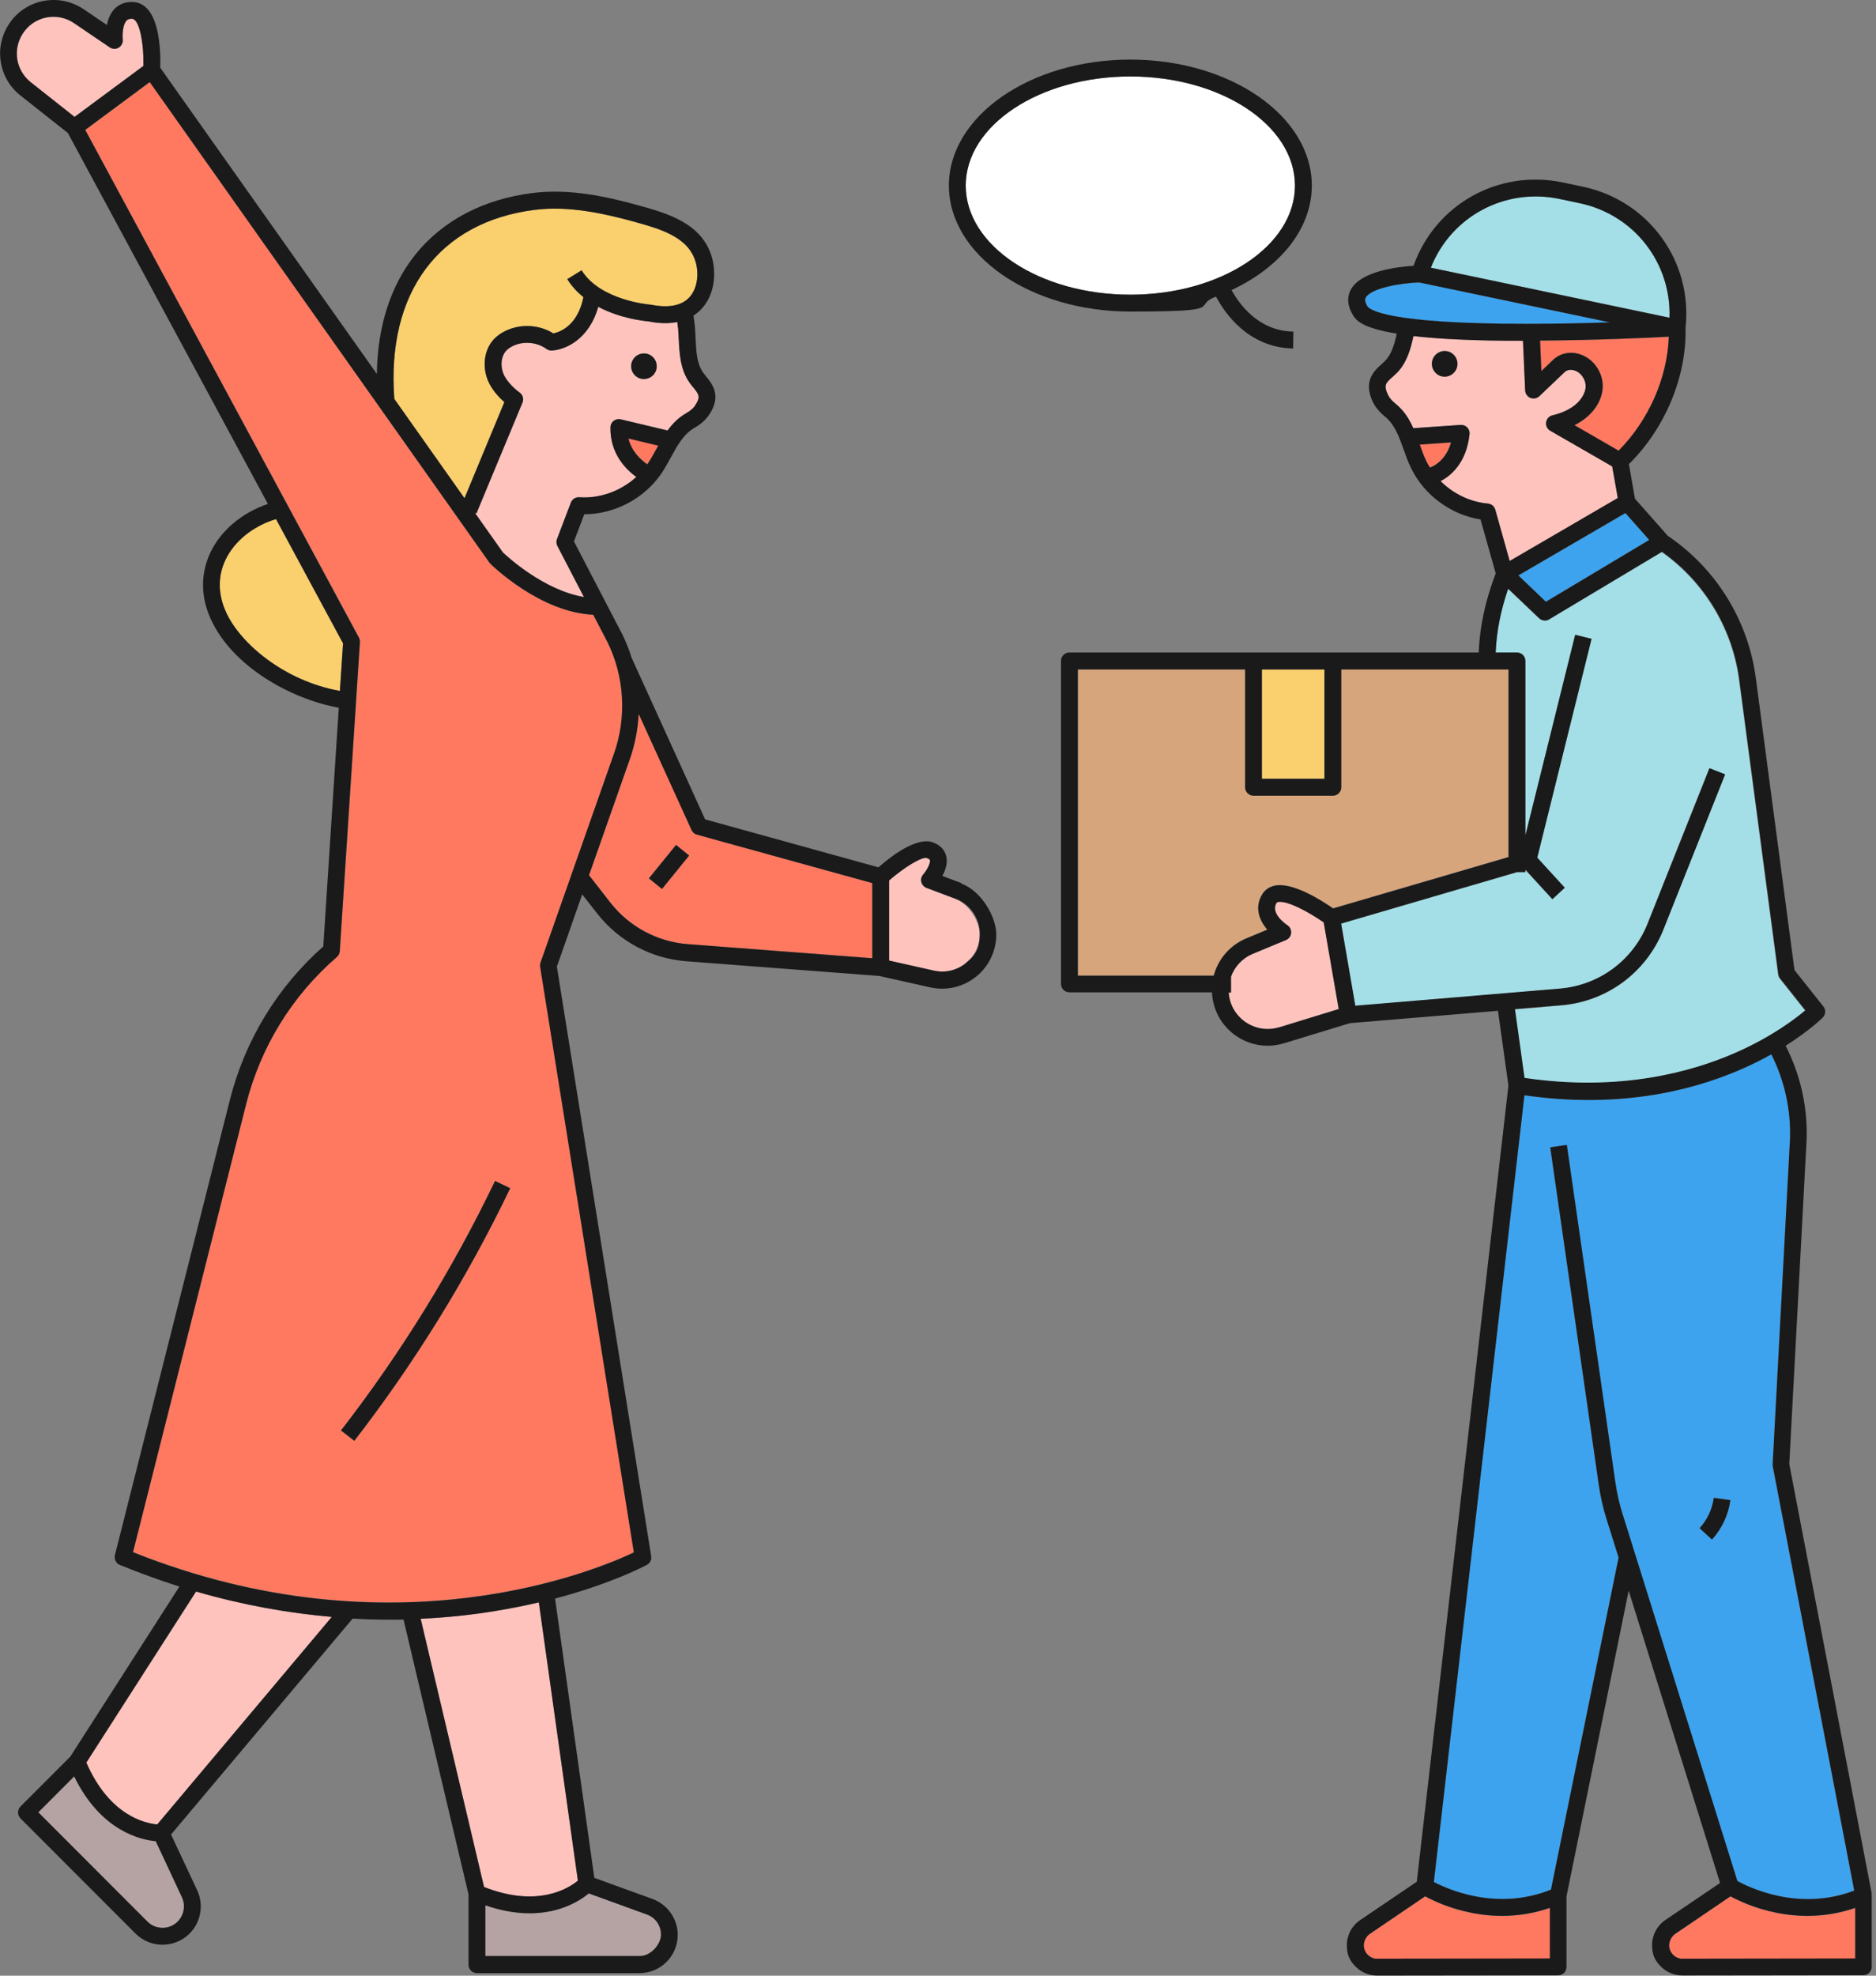 <svg width="342" height="360" viewBox="0 0 342 360" fill="none" xmlns="http://www.w3.org/2000/svg">
<rect x="0" y="0" width="342" height="360" fill="#808080" stroke="none"/>
<g clip-path="url(#clip0_4003_7108)">
<path d="M276.824 104.851L281.818 109.65L300.646 98.393L296.315 93.505L276.824 104.851Z" fill="#3DA3EE"/>
<path d="M281.619 113.1C281.244 113.1 280.846 112.945 280.558 112.68L274.923 107.306C273.553 111.375 272.802 115.135 272.647 118.938H276.537C277.376 118.938 278.061 119.624 278.061 120.464V152.289L287.144 115.71L290.127 116.439L280.227 156.314L285.243 161.799L282.989 163.878L278.061 158.504V158.946H276.537L244.472 168.323L247.058 183.317L284.315 180.199C291.519 179.602 297.662 175.046 300.336 168.301L311.584 140.037L314.435 141.165L303.187 169.429C300.071 177.236 292.933 182.543 284.558 183.229L276.117 183.937L277.863 196.476C295.143 199.042 308.292 195.415 316.358 191.876C322.921 189.001 327.23 185.706 329.064 184.158L324.445 178.341C324.269 178.12 324.158 177.855 324.136 177.589L317.087 124.445C315.938 114.803 310.789 106.178 302.922 100.604L282.371 112.901C282.127 113.056 281.862 113.122 281.575 113.122L281.619 113.1Z" fill="#A4DFE7"/>
<path d="M248.98 54.228C248.914 54.361 248.671 54.803 249.29 55.82C249.621 56.351 252.56 59.005 278.128 59.005H278.305C283.674 59.005 288.978 58.872 293.486 58.739L258.703 51.463C255.256 51.596 249.908 52.525 248.98 54.228Z" fill="#3DA3EE"/>
<path d="M282.901 65.817C283.873 64.777 285.199 64.246 286.635 64.313C288.271 64.379 289.84 65.242 290.878 66.613C292.712 69.023 292.602 72.031 290.591 74.663C289.707 75.813 288.514 76.764 287.033 77.494L295.077 82.138C300.557 76.587 303.96 68.846 304.226 61.371C300.513 61.57 290.922 62.013 280.757 62.079L281 67.63L282.901 65.817Z" fill="#FF7961"/>
<path d="M293.928 84.991L282.636 78.489C282.083 78.179 281.796 77.56 281.884 76.941C281.973 76.322 282.437 75.813 283.033 75.68C284.647 75.304 286.834 74.486 288.138 72.783C288.956 71.721 289.663 70.107 288.403 68.47C287.917 67.829 287.188 67.431 286.459 67.387C285.906 67.365 285.442 67.541 285.089 67.962C285.066 67.984 285.044 68.006 285.022 68.028L280.647 72.186C280.205 72.606 279.564 72.717 279.012 72.495C278.459 72.274 278.083 71.743 278.061 71.146L277.664 62.101C268.537 62.101 262.173 61.747 257.687 61.239C257.179 63.561 256.516 66.06 254.704 67.918C254.416 68.205 254.151 68.448 253.864 68.692C252.648 69.753 252.207 70.173 253.024 71.898C253.289 72.451 253.731 73.004 254.372 73.513C255.963 74.796 256.936 76.366 257.665 78.024L266.283 77.427C266.747 77.405 267.167 77.56 267.498 77.892C267.808 78.223 267.963 78.666 267.918 79.108C267.344 84.482 264.361 86.782 262.637 87.667C264.935 89.967 268.007 91.471 271.255 91.758C271.896 91.825 272.426 92.267 272.603 92.864L275.233 102.241L294.944 90.763L293.928 85.013V84.991ZM265.62 66.9C265.289 68.139 264.007 68.868 262.747 68.537C261.51 68.205 260.781 66.922 261.112 65.662C261.444 64.423 262.725 63.693 263.985 64.025C265.222 64.357 265.952 65.64 265.62 66.9Z" fill="#FFC3BE"/>
<path d="M264.515 80.59L258.814 80.988C259.19 82.049 259.543 83.045 259.985 83.973C260.184 84.394 260.405 84.792 260.648 85.168C260.957 85.079 263.477 84.172 264.493 80.59H264.515Z" fill="#FF7961"/>
<path d="M315.474 345.558L305.375 352.414C304.69 352.879 304.292 353.631 304.292 354.471C304.292 355.311 304.557 355.754 305.021 356.218C305.485 356.683 306.126 356.948 306.767 356.948L338.235 356.904V347.681C327.583 351.353 318.346 347.129 315.496 345.58L315.474 345.558Z" fill="#FF7961"/>
<path d="M287.917 37L284.249 36.226C274.283 34.147 264.515 39.477 260.825 48.765L304.336 57.877C304.69 47.903 297.884 39.078 287.917 37Z" fill="#A4DFE7"/>
<path d="M259.808 345.558L249.71 352.414C249.024 352.879 248.627 353.631 248.627 354.471C248.627 355.311 248.892 355.754 249.356 356.218C249.82 356.683 250.439 356.948 251.102 356.948L282.57 356.904V347.681C271.918 351.353 262.681 347.129 259.831 345.58L259.808 345.558Z" fill="#FF7961"/>
<path d="M118.004 84.593C118.579 83.73 119.109 82.823 119.639 81.828C119.75 81.607 119.883 81.386 119.993 81.165L114.557 79.86C115.154 82.271 116.877 83.797 118.004 84.571V84.593Z" fill="#FF7961"/>
<path d="M118.225 58.562C117.474 58.496 113.12 58.054 109.077 55.909C107.397 61.924 102.933 63.782 100.591 63.87C100.237 63.87 99.906 63.782 99.641 63.583C97.895 62.322 95.42 62.123 93.497 63.052C93.033 63.273 92.635 63.561 92.348 63.848C91.287 64.932 91.155 66.966 92.017 68.581C92.923 70.262 94.691 71.478 94.713 71.5C95.309 71.898 95.552 72.694 95.265 73.358L86.868 93.55L86.581 93.439L91.685 100.649C92.525 101.445 99.177 107.549 106.469 108.787L101.629 99.477C101.431 99.079 101.408 98.636 101.563 98.216L104.082 91.603C104.325 90.962 104.944 90.564 105.629 90.608C109.408 90.874 113.231 89.458 116.015 86.915C114.049 85.477 111.198 82.58 111.308 77.847C111.308 77.383 111.529 76.941 111.905 76.675C112.281 76.388 112.745 76.299 113.187 76.41L121.717 78.445C122.601 77.228 123.683 76.1 125.164 75.26C125.871 74.862 126.424 74.397 126.755 73.889C127.838 72.318 127.44 71.854 126.424 70.593C126.181 70.306 125.96 70.018 125.716 69.687C124.037 67.298 123.904 64.357 123.772 61.769C123.75 61.15 123.706 60.531 123.661 59.911C123.617 59.491 123.573 59.093 123.507 58.673C122.092 58.961 120.369 58.983 118.247 58.562H118.225ZM117.629 69.045C116.347 69.178 115.198 68.271 115.065 66.989C114.933 65.706 115.839 64.556 117.12 64.423C118.402 64.29 119.551 65.197 119.684 66.48C119.816 67.763 118.91 68.913 117.629 69.045Z" fill="#FFC3BE"/>
<path d="M89.299 70.063C87.796 67.276 88.128 63.76 90.116 61.725C90.647 61.172 91.332 60.708 92.127 60.31C94.912 58.961 98.271 59.138 100.878 60.752C102.072 60.509 105.298 59.359 106.359 54.139C105.232 53.233 104.237 52.171 103.42 50.866L106.027 49.252C109.452 54.781 118.446 55.488 118.535 55.511C118.601 55.511 118.667 55.511 118.734 55.533C120.921 55.975 123.905 56.108 125.672 54.184C127.263 52.459 127.396 49.716 126.822 47.748C125.496 43.126 120.236 41.688 115.618 40.405C110.115 38.88 103.685 37.442 97.497 38.238C79.995 40.45 70.449 53.321 71.885 72.694L84.68 90.785L91.951 73.269C91.155 72.584 90.05 71.456 89.299 70.063Z" fill="#FACF6E"/>
<path d="M28.683 332.444L60.505 294.626C52.859 293.962 44.55 292.547 35.755 290.004L15.756 321.165C19.999 330.94 26.628 332.267 28.706 332.444H28.683Z" fill="#FFC3BE"/>
<path d="M41.081 102.064C39.688 105.028 39.733 108.301 41.191 111.508C43.821 117.302 51.864 124.069 61.963 125.883L62.538 117.213L50.318 94.567C46.119 95.85 42.694 98.614 41.081 102.042V102.064Z" fill="#FACF6E"/>
<path d="M24.131 3.45C23.512 3.406 23.269 3.583 23.093 3.76C22.363 4.489 22.319 6.414 22.386 7.21C22.452 7.807 22.165 8.382 21.656 8.691C21.148 9.001 20.507 8.979 20.021 8.647L13.502 4.224C11.999 3.207 10.187 2.853 8.419 3.207C6.652 3.561 5.127 4.622 4.154 6.148C2.276 9.067 2.917 12.871 5.635 15.017L13.613 21.32L26.164 12.031C26.275 8.006 25.457 3.561 24.131 3.45Z" fill="#FFC3BE"/>
<path d="M107.397 159.477L111.331 164.519C114.756 168.876 119.883 171.618 125.407 172.038L159.041 174.604V160.914L127.087 152.09C126.645 151.979 126.291 151.67 126.092 151.249L116.457 130.085C116.325 132.871 115.795 135.658 114.844 138.312L107.397 159.477ZM123.242 153.948L125.628 155.872L120.678 161.976L118.292 160.052L123.242 153.948Z" fill="#FF7961"/>
<path d="M170.267 176.86C172.3 177.324 174.399 176.837 176.034 175.533C177.669 174.228 178.598 172.282 178.598 170.203C178.598 168.124 176.83 164.807 174.178 163.811L168.896 161.821C168.432 161.644 168.079 161.246 167.946 160.759C167.814 160.273 167.946 159.764 168.278 159.388C168.985 158.57 169.67 157.265 169.515 156.756C169.471 156.579 169.073 156.425 168.941 156.38C168.079 156.093 164.852 158.039 162.068 160.472V175.068L170.244 176.904L170.267 176.86Z" fill="#FFC3BE"/>
<path d="M206.065 53.697C222.639 53.697 236.075 44.795 236.075 33.815C236.075 22.834 222.639 13.933 206.065 13.933C189.492 13.933 176.056 22.834 176.056 33.815C176.056 44.795 189.492 53.697 206.065 53.697Z" fill="white"/>
<path d="M241.445 121.968H230.042V141.895H241.445V121.968Z" fill="#FACF6E"/>
<path d="M323.142 266.804L326.302 207.534C326.479 202.204 325.307 196.896 322.899 192.119C315.739 196.122 304.579 200.435 289.641 200.435C285.951 200.435 282.039 200.17 277.885 199.572L261.377 342.927C264.051 344.342 272.935 348.256 282.724 344.32L295.055 283.811L292.889 276.911C292.227 274.81 291.74 272.665 291.431 270.498L282.592 209.06L285.619 208.618L294.458 270.055C294.746 272.068 295.21 274.058 295.806 276.004L316.689 342.728C318.789 343.9 327.871 348.345 337.992 344.475L323.142 267.158C323.12 267.025 323.12 266.915 323.12 266.782L323.142 266.804ZM312.115 280.516L309.861 278.437C311.253 276.911 312.181 274.943 312.446 272.908L315.474 273.328C315.12 275.982 313.927 278.548 312.115 280.516Z" fill="#3DA3EE"/>
<path d="M244.516 121.968V143.443C244.516 144.283 243.831 144.969 242.992 144.969H228.517C227.678 144.969 226.993 144.283 226.993 143.443V121.968H196.497V177.766H221.269C221.313 177.589 221.358 177.435 221.402 177.258C222.308 174.405 224.429 172.105 227.191 170.955L231.014 169.362C229.6 167.704 228.584 165.337 230.131 162.86C230.639 162.042 231.434 161.511 232.429 161.334C235.699 160.693 241.003 164.099 243.014 165.492L274.99 156.137V121.946H244.494L244.516 121.968Z" fill="#D7A57C"/>
<path d="M233.003 164.364C232.804 164.408 232.76 164.475 232.738 164.519C231.523 166.465 234.572 168.5 234.705 168.588C235.169 168.898 235.456 169.451 235.39 170.004C235.346 170.579 234.97 171.065 234.462 171.286L228.385 173.808C226.528 174.582 225.114 176.085 224.429 177.965V180.862H224.009C224.076 182.013 224.429 183.163 225.07 184.158C226.772 186.9 230.108 188.139 233.202 187.188L244.074 183.848L241.334 168.057C238.705 166.222 234.683 164.01 233.003 164.342V164.364Z" fill="#FFC3BE"/>
<path d="M111.949 137.295C114.27 130.682 113.828 123.273 110.734 116.992L108.149 112.038C98.514 111.596 89.807 103.126 89.409 102.75C89.343 102.683 89.277 102.617 89.233 102.551L27.313 14.972L15.557 23.686L65.455 116.152C65.587 116.395 65.654 116.683 65.632 116.97L61.963 173.277C61.941 173.697 61.742 174.073 61.433 174.338C53.257 181.415 47.533 190.704 44.881 201.187L24.264 282.794C71.819 301.814 109.187 285.89 115.574 282.838L98.492 176.13C98.447 175.887 98.492 175.621 98.558 175.378L111.972 137.25L111.949 137.295ZM64.593 262.536L62.162 260.656C73.079 246.546 82.537 231.242 90.249 215.186L93.011 216.513C85.189 232.79 75.642 248.271 64.593 262.536Z" fill="#FF7961"/>
<path d="M105.364 342.683L98.249 291.994C95.796 292.569 93.166 293.1 90.315 293.564C86.338 294.206 81.763 294.736 76.703 294.98L88.26 343.856C98.072 347.726 103.729 344.055 105.364 342.706V342.683Z" fill="#FFC3BE"/>
<path d="M13.524 323.686L6.983 330.232L26.871 350.136C28.396 351.662 30.871 351.662 32.396 350.136C33.545 348.986 33.854 347.195 33.169 345.713L28.396 335.496C25.678 335.252 18.386 333.638 13.524 323.686Z" fill="#B5A3A3"/>
<path d="M88.481 347.195V356.439H116.612C118.756 356.439 120.501 354.692 120.501 352.547C120.501 350.402 119.463 349.429 117.938 348.876L107.331 345.028C105.232 346.775 98.934 350.8 88.481 347.195Z" fill="#B5A3A3"/>
<path d="M117.143 64.423C115.861 64.556 114.933 65.706 115.087 66.989C115.22 68.271 116.369 69.2 117.651 69.045C118.932 68.913 119.861 67.763 119.706 66.48C119.573 65.197 118.424 64.268 117.143 64.423Z" fill="#1A1A1A"/>
<path d="M175.261 160.914L171.791 159.609C172.366 158.57 172.83 157.199 172.476 155.916C172.255 155.098 171.637 154.014 169.913 153.439C168.897 153.107 165.98 152.93 160.146 158.039L128.545 149.303L115.132 119.823C114.69 118.385 114.115 116.948 113.452 115.599L104.635 98.658L106.513 93.704C111.95 93.704 117.297 90.94 120.435 86.472C121.164 85.455 121.739 84.349 122.314 83.31C123.507 81.143 124.612 79.086 126.645 77.936C127.772 77.294 128.634 76.52 129.252 75.614C131.617 72.141 129.827 69.952 128.766 68.647C128.567 68.404 128.368 68.161 128.192 67.917C127.02 66.237 126.91 63.981 126.799 61.592C126.777 60.929 126.733 60.265 126.689 59.624C126.623 58.916 126.534 58.209 126.424 57.501C127.043 57.103 127.529 56.683 127.926 56.24C130.468 53.476 130.512 49.473 129.783 46.885C127.971 40.627 121.584 38.857 116.391 37.42C110.646 35.827 103.862 34.324 97.122 35.164C88.128 36.292 80.725 40.162 75.731 46.377C71.222 51.994 68.814 59.447 68.703 68.138L29.214 12.341C29.302 9.488 29.214 0.752 24.374 0.376C22.629 0.243 21.524 0.973 20.905 1.592C20.109 2.411 19.69 3.516 19.491 4.556L15.226 1.659C13.016 0.199 10.386 -0.332 7.801 0.199C5.215 0.73 2.983 2.256 1.569 4.489C-1.149 8.736 -0.221 14.287 3.735 17.405L12.375 24.239L48.837 91.825C44.086 93.439 40.197 96.712 38.318 100.759C36.55 104.563 36.573 108.721 38.407 112.768C42.34 121.46 53.08 127.409 61.764 128.957L58.936 172.458C50.539 179.889 44.66 189.554 41.898 200.457L20.949 283.369C20.772 284.099 21.148 284.873 21.855 285.16C25.546 286.664 29.17 287.969 32.705 289.097L12.817 320.081L3.735 329.171C3.138 329.768 3.138 330.741 3.735 331.338L24.706 352.326C26.054 353.675 27.844 354.36 29.634 354.36C31.424 354.36 33.192 353.675 34.562 352.326C36.617 350.269 37.191 347.084 35.954 344.453L31.181 334.279L64.284 294.935C66.626 295.068 68.924 295.134 71.112 295.134C73.3 295.134 72.747 295.134 73.565 295.112L85.41 345.182V358.009C85.41 358.85 86.095 359.535 86.934 359.535H116.59C120.435 359.535 123.551 356.417 123.551 352.569C123.551 349.65 121.695 347.018 118.955 346.023L108.348 342.175L101.188 291.286C111.574 288.544 117.607 285.315 117.938 285.138C118.513 284.829 118.822 284.187 118.712 283.546L101.519 176.13L106.138 162.971L108.878 166.465C112.833 171.507 118.734 174.67 125.12 175.157L160.278 177.833L169.559 179.911C170.289 180.066 171.018 180.155 171.747 180.155C173.979 180.155 176.145 179.403 177.913 177.987C180.277 176.108 181.625 173.277 181.625 170.247C181.625 167.217 179.062 162.418 175.217 160.98L175.261 160.914ZM119.64 81.85C119.109 82.823 118.601 83.752 118.004 84.615C116.877 83.841 115.154 82.315 114.557 79.904L119.993 81.209C119.883 81.43 119.75 81.651 119.64 81.872V81.85ZM126.733 73.889C126.38 74.397 125.849 74.862 125.142 75.26C123.662 76.1 122.601 77.206 121.695 78.445L113.165 76.41C112.723 76.299 112.237 76.41 111.883 76.675C111.508 76.963 111.287 77.383 111.287 77.847C111.176 82.58 114.027 85.477 115.993 86.915C113.209 89.458 109.364 90.874 105.607 90.608C104.922 90.564 104.304 90.962 104.06 91.603L101.541 98.216C101.387 98.614 101.409 99.078 101.608 99.477L106.447 108.787C99.155 107.571 92.503 101.467 91.663 100.649L86.559 93.439L86.846 93.549L95.243 73.358C95.531 72.694 95.287 71.92 94.691 71.5C94.691 71.5 92.923 70.262 91.995 68.581C91.111 66.966 91.266 64.932 92.326 63.848C92.614 63.561 93.011 63.273 93.475 63.052C95.42 62.101 97.873 62.322 99.619 63.583C99.906 63.782 100.237 63.892 100.569 63.87C102.933 63.782 107.375 61.924 109.055 55.908C113.099 58.054 117.452 58.496 118.203 58.562C120.325 58.983 122.048 58.961 123.463 58.673C123.529 59.093 123.573 59.491 123.617 59.911C123.662 60.531 123.706 61.15 123.728 61.769C123.86 64.357 123.993 67.298 125.672 69.687C125.893 70.018 126.137 70.306 126.38 70.593C127.396 71.854 127.772 72.318 126.711 73.889H126.733ZM97.497 38.238C103.707 37.464 110.115 38.901 115.618 40.405C120.258 41.688 125.496 43.126 126.822 47.748C127.396 49.716 127.241 52.459 125.672 54.184C123.905 56.085 120.921 55.975 118.734 55.532C118.667 55.532 118.601 55.532 118.535 55.51C118.446 55.51 109.452 54.781 106.027 49.252L103.42 50.866C104.215 52.149 105.232 53.233 106.359 54.139C105.32 59.359 102.072 60.509 100.878 60.752C98.271 59.137 94.89 58.961 92.127 60.309C91.332 60.685 90.669 61.172 90.117 61.725C88.128 63.76 87.774 67.276 89.299 70.063C90.05 71.456 91.155 72.584 91.951 73.269L84.68 90.785L71.885 72.694C70.427 53.321 79.973 40.45 97.497 38.238ZM5.613 14.994C2.895 12.849 2.254 9.045 4.132 6.126C5.105 4.6 6.63 3.561 8.397 3.185C10.165 2.831 11.977 3.185 13.48 4.202L19.999 8.625C20.485 8.957 21.126 8.979 21.634 8.669C22.142 8.36 22.43 7.785 22.363 7.188C22.275 6.369 22.363 4.467 23.071 3.737C23.225 3.583 23.491 3.384 24.109 3.428C25.435 3.538 26.231 7.962 26.142 12.009L13.591 21.297L5.613 14.994ZM41.191 111.507C39.733 108.301 39.688 105.028 41.081 102.064C42.694 98.636 46.119 95.85 50.318 94.589L62.538 117.235L61.963 125.905C51.864 124.091 43.821 117.302 41.191 111.53V111.507ZM33.169 345.713C33.855 347.195 33.545 348.964 32.396 350.136C30.871 351.662 28.396 351.662 26.872 350.136L6.983 330.232L13.524 323.686C18.364 333.638 25.656 335.252 28.396 335.496L33.169 345.713ZM28.683 332.444C26.606 332.267 19.977 330.94 15.734 321.165L35.733 290.004C44.528 292.547 52.837 293.962 60.483 294.626L28.661 332.444H28.683ZM117.938 348.854C119.485 349.406 120.501 350.888 120.501 352.525C120.501 354.161 118.756 356.417 116.612 356.417H88.481V347.173C98.934 350.778 105.232 346.753 107.331 345.005L117.938 348.854ZM105.342 342.683C103.707 344.032 98.05 347.704 88.238 343.833L76.681 294.958C81.741 294.736 86.316 294.206 90.293 293.542C93.122 293.078 95.774 292.547 98.227 291.972L105.342 342.661V342.683ZM98.536 175.422C98.448 175.665 98.425 175.931 98.47 176.174L115.552 282.882C109.165 285.934 71.797 301.836 24.242 282.838L44.859 201.231C47.511 190.748 53.235 181.46 61.411 174.383C61.72 174.117 61.919 173.741 61.941 173.321L65.61 117.014C65.61 116.727 65.565 116.439 65.433 116.196L15.535 23.664L27.291 14.95L89.233 102.528C89.277 102.595 89.343 102.661 89.409 102.728C89.785 103.103 98.492 111.574 108.149 112.016L110.734 116.97C113.828 123.251 114.292 130.66 111.95 137.272L98.536 175.4V175.422ZM159.019 174.604L125.385 172.038C119.861 171.618 114.734 168.876 111.309 164.519L107.375 159.477L114.822 138.312C115.75 135.658 116.281 132.871 116.435 130.085L126.07 151.249C126.269 151.67 126.623 151.979 127.065 152.09L159.019 160.914V174.604ZM176.034 175.533C174.399 176.837 172.3 177.324 170.267 176.859L162.09 175.024V160.427C164.875 157.995 168.101 156.049 168.963 156.336C169.095 156.38 169.493 156.535 169.537 156.712C169.67 157.221 169.007 158.526 168.3 159.344C167.968 159.72 167.858 160.228 167.968 160.715C168.101 161.202 168.455 161.6 168.919 161.777L174.2 163.767C176.852 164.762 178.62 167.328 178.62 170.158C178.62 172.989 177.692 174.183 176.056 175.488L176.034 175.533Z" fill="#1A1A1A"/>
<path d="M123.248 153.957L118.301 160.05L120.685 161.988L125.632 155.896L123.248 153.957Z" fill="#1A1A1A"/>
<path d="M62.162 260.656L64.593 262.536C75.642 248.271 85.21 232.768 93.011 216.513L90.249 215.186C82.537 231.264 73.079 246.568 62.162 260.656Z" fill="#1A1A1A"/>
<path d="M263.985 64.047C262.747 63.715 261.466 64.445 261.112 65.684C260.781 66.922 261.51 68.205 262.747 68.559C263.985 68.891 265.267 68.161 265.62 66.922C265.952 65.684 265.222 64.401 263.985 64.047Z" fill="#1A1A1A"/>
<path d="M341.24 345.138L326.191 266.782L329.351 207.667C329.55 201.718 328.224 195.835 325.528 190.549C329.727 187.895 332.025 185.684 332.29 185.418C332.843 184.865 332.887 183.981 332.401 183.384L327.141 176.771L320.158 124.069C318.877 113.321 312.999 103.701 304.049 97.641L298.06 90.874L296.955 84.571C303.563 78.046 307.496 68.625 307.275 59.757C308.601 47.593 300.557 36.535 288.536 34.014L284.868 33.24C273.133 30.785 261.642 37.287 257.687 48.433C254.77 48.61 248.074 49.407 246.262 52.768C245.732 53.741 245.378 55.334 246.66 57.434C247.168 58.253 248.074 59.735 254.637 60.796C254.217 62.742 253.687 64.534 252.494 65.772C252.273 65.993 252.052 66.192 251.831 66.391C250.571 67.519 248.472 69.377 250.24 73.181C250.704 74.154 251.455 75.061 252.45 75.879C254.262 77.339 255.035 79.55 255.875 81.872C256.273 83 256.692 84.172 257.245 85.3C259.631 90.232 264.537 93.815 269.907 94.655L272.669 104.475C270.747 109.561 269.752 114.206 269.576 118.894H194.95C194.11 118.894 193.425 119.58 193.425 120.42V179.292C193.425 180.133 194.11 180.818 194.95 180.818H220.938C221.026 182.543 221.534 184.246 222.462 185.75C224.363 188.78 227.655 190.549 231.103 190.549C232.097 190.549 233.092 190.394 234.064 190.107L246.085 186.436L273.089 184.18L274.99 197.825L258.283 342.882L247.964 349.871C246.439 350.91 245.533 352.613 245.533 354.449C245.533 356.285 246.107 357.324 247.146 358.363C248.185 359.403 249.577 359.978 251.057 359.978L284.05 359.934C284.448 359.934 284.846 359.779 285.133 359.491C285.42 359.204 285.575 358.806 285.575 358.408V345.558L296.911 289.849L313.573 343.104L303.607 349.849C302.082 350.888 301.176 352.591 301.176 354.427C301.176 356.262 301.751 357.302 302.789 358.341C303.828 359.381 305.22 359.956 306.701 359.956L339.693 359.912C340.091 359.912 340.489 359.757 340.776 359.469C341.063 359.182 341.218 358.784 341.218 358.386V345.381C341.218 345.293 341.174 345.182 341.174 345.094L341.24 345.138ZM300.646 98.393L281.818 109.65L276.802 104.851L296.314 93.483L300.646 98.371V98.393ZM295.077 82.116L287.033 77.471C288.492 76.742 289.707 75.769 290.591 74.641C292.602 72.031 292.712 69.023 290.878 66.591C289.862 65.241 288.271 64.379 286.635 64.29C285.199 64.224 283.873 64.755 282.901 65.794L281 67.608L280.757 62.057C290.945 61.99 300.535 61.548 304.226 61.349C303.983 68.824 300.579 76.565 295.077 82.116ZM284.271 36.248L287.939 37.022C297.906 39.101 304.712 47.925 304.358 57.899L260.847 48.787C264.515 39.499 274.283 34.169 284.271 36.248ZM249.29 55.82C248.671 54.803 248.892 54.361 248.98 54.228C249.908 52.525 255.256 51.574 258.703 51.463L293.486 58.739C288.978 58.894 283.674 59.005 278.304 59.005H278.128C252.56 59.005 249.621 56.351 249.29 55.82ZM260.67 85.19C260.427 84.792 260.206 84.394 260.007 83.996C259.565 83.067 259.19 82.072 258.836 81.01L264.537 80.612C263.521 84.195 260.979 85.101 260.692 85.19H260.67ZM272.581 92.864C272.404 92.245 271.874 91.802 271.233 91.758C268.007 91.471 264.913 89.967 262.615 87.667C264.338 86.782 267.322 84.482 267.896 79.108C267.94 78.666 267.786 78.201 267.476 77.892C267.167 77.56 266.725 77.405 266.261 77.427L257.643 78.024C256.913 76.366 255.941 74.795 254.35 73.513C253.709 73.004 253.245 72.451 253.002 71.898C252.184 70.173 252.648 69.775 253.842 68.692C254.107 68.448 254.394 68.183 254.681 67.917C256.494 66.038 257.179 63.538 257.665 61.238C262.151 61.747 268.515 62.101 277.641 62.101L278.039 71.146C278.061 71.743 278.437 72.274 278.989 72.495C279.542 72.716 280.183 72.606 280.625 72.186L285 68.028C285.022 68.006 285.044 67.984 285.066 67.962C285.442 67.564 285.906 67.365 286.437 67.387C287.166 67.431 287.895 67.829 288.381 68.47C289.641 70.129 288.934 71.743 288.116 72.783C286.812 74.486 284.625 75.304 283.011 75.68C282.393 75.835 281.951 76.321 281.862 76.941C281.774 77.56 282.061 78.179 282.614 78.489L293.906 84.991L294.922 90.741L275.211 102.219L272.581 92.842V92.864ZM230.042 121.99H241.445V141.917H230.042V121.99ZM221.402 177.28C221.357 177.457 221.313 177.611 221.269 177.788H196.497V121.99H226.992V143.465C226.992 144.305 227.677 144.991 228.517 144.991H242.992C243.831 144.991 244.516 144.305 244.516 143.465V121.99H275.012V156.181L243.036 165.536C241.003 164.121 235.721 160.737 232.451 161.379C231.456 161.578 230.661 162.108 230.152 162.904C228.606 165.381 229.622 167.748 231.036 169.407L227.213 170.999C224.451 172.149 222.33 174.449 221.424 177.302L221.402 177.28ZM233.18 187.188C230.108 188.139 226.771 186.878 225.048 184.158C224.407 183.14 224.075 182.012 223.987 180.862H224.407V177.965C225.092 176.085 226.506 174.582 228.363 173.808L234.44 171.286C234.97 171.065 235.323 170.579 235.368 170.004C235.412 169.429 235.147 168.898 234.683 168.588C234.55 168.5 231.5 166.465 232.716 164.519C232.738 164.475 232.782 164.408 232.981 164.364C234.638 164.032 238.682 166.244 241.312 168.08L244.052 183.87L233.18 187.21V187.188ZM247.08 183.273L244.494 168.279L276.559 158.902H278.083V158.459L283.011 163.833L285.265 161.754L280.249 156.27L290.149 116.395L287.166 115.665L278.083 152.245V120.42C278.083 119.58 277.398 118.894 276.559 118.894H272.669C272.824 115.112 273.553 111.331 274.945 107.261L280.581 112.635C280.868 112.923 281.243 113.056 281.641 113.056C282.039 113.056 282.194 112.989 282.437 112.834L302.988 100.538C310.855 106.111 316.026 114.736 317.153 124.379L324.202 177.523C324.247 177.788 324.357 178.054 324.512 178.275L329.13 184.091C327.296 185.639 322.987 188.935 316.424 191.81C308.38 195.348 295.232 198.975 277.929 196.41L276.183 183.87L284.625 183.163C293 182.455 300.137 177.169 303.253 169.362L314.501 141.098L311.651 139.97L300.403 168.234C297.729 174.958 291.585 179.513 284.381 180.133L247.124 183.251L247.08 183.273ZM251.102 356.926C250.439 356.926 249.82 356.66 249.356 356.196C248.892 355.732 248.627 355.112 248.627 354.449C248.627 353.785 249.024 352.857 249.709 352.392L259.808 345.536C262.659 347.084 271.896 351.309 282.547 347.637V356.86L251.102 356.904V356.926ZM295.828 276.004C295.232 274.058 294.768 272.068 294.48 270.055L285.641 208.618L282.614 209.06L291.453 270.498C291.762 272.665 292.248 274.832 292.911 276.911L295.077 283.811L282.746 344.32C272.957 348.257 264.051 344.32 261.399 342.927L277.907 199.572C282.039 200.17 285.973 200.435 289.663 200.435C304.601 200.435 315.761 196.122 322.921 192.119C325.329 196.896 326.501 202.204 326.324 207.534L323.164 266.804C323.164 266.937 323.164 267.048 323.186 267.18L338.036 344.497C327.915 348.367 318.833 343.9 316.733 342.75L295.85 276.027L295.828 276.004ZM306.767 356.926C306.126 356.926 305.485 356.66 305.021 356.196C304.557 355.732 304.292 355.112 304.292 354.449C304.292 353.785 304.69 352.857 305.375 352.392L315.474 345.536C318.324 347.084 327.561 351.309 338.213 347.637V356.86L306.767 356.904V356.926Z" fill="#1A1A1A"/>
<path d="M309.839 278.459L312.093 280.538C313.905 278.548 315.098 276.004 315.452 273.351L312.424 272.93C312.159 274.987 311.231 276.933 309.839 278.459Z" fill="#1A1A1A"/>
<path d="M239.147 33.815C239.147 21.165 224.319 10.859 206.066 10.859C187.813 10.859 172.985 21.165 172.985 33.815C172.985 46.465 187.813 56.771 206.066 56.771C224.319 56.771 217.026 55.776 221.689 54.051C223.214 56.948 227.523 63.362 235.743 63.494L235.788 60.42C229.357 60.332 225.866 55.312 224.518 52.857C233.335 48.721 239.147 41.733 239.147 33.815ZM206.066 53.697C189.514 53.697 176.056 44.784 176.056 33.815C176.056 22.846 189.514 13.933 206.066 13.933C222.617 13.933 236.075 22.846 236.075 33.815C236.075 44.784 222.617 53.697 206.066 53.697Z" fill="#1A1A1A"/>
</g>
<defs>
<clipPath id="clip0_4003_7108">
<rect width="341.284" height="360" fill="white"/>
</clipPath>
</defs>
</svg>
